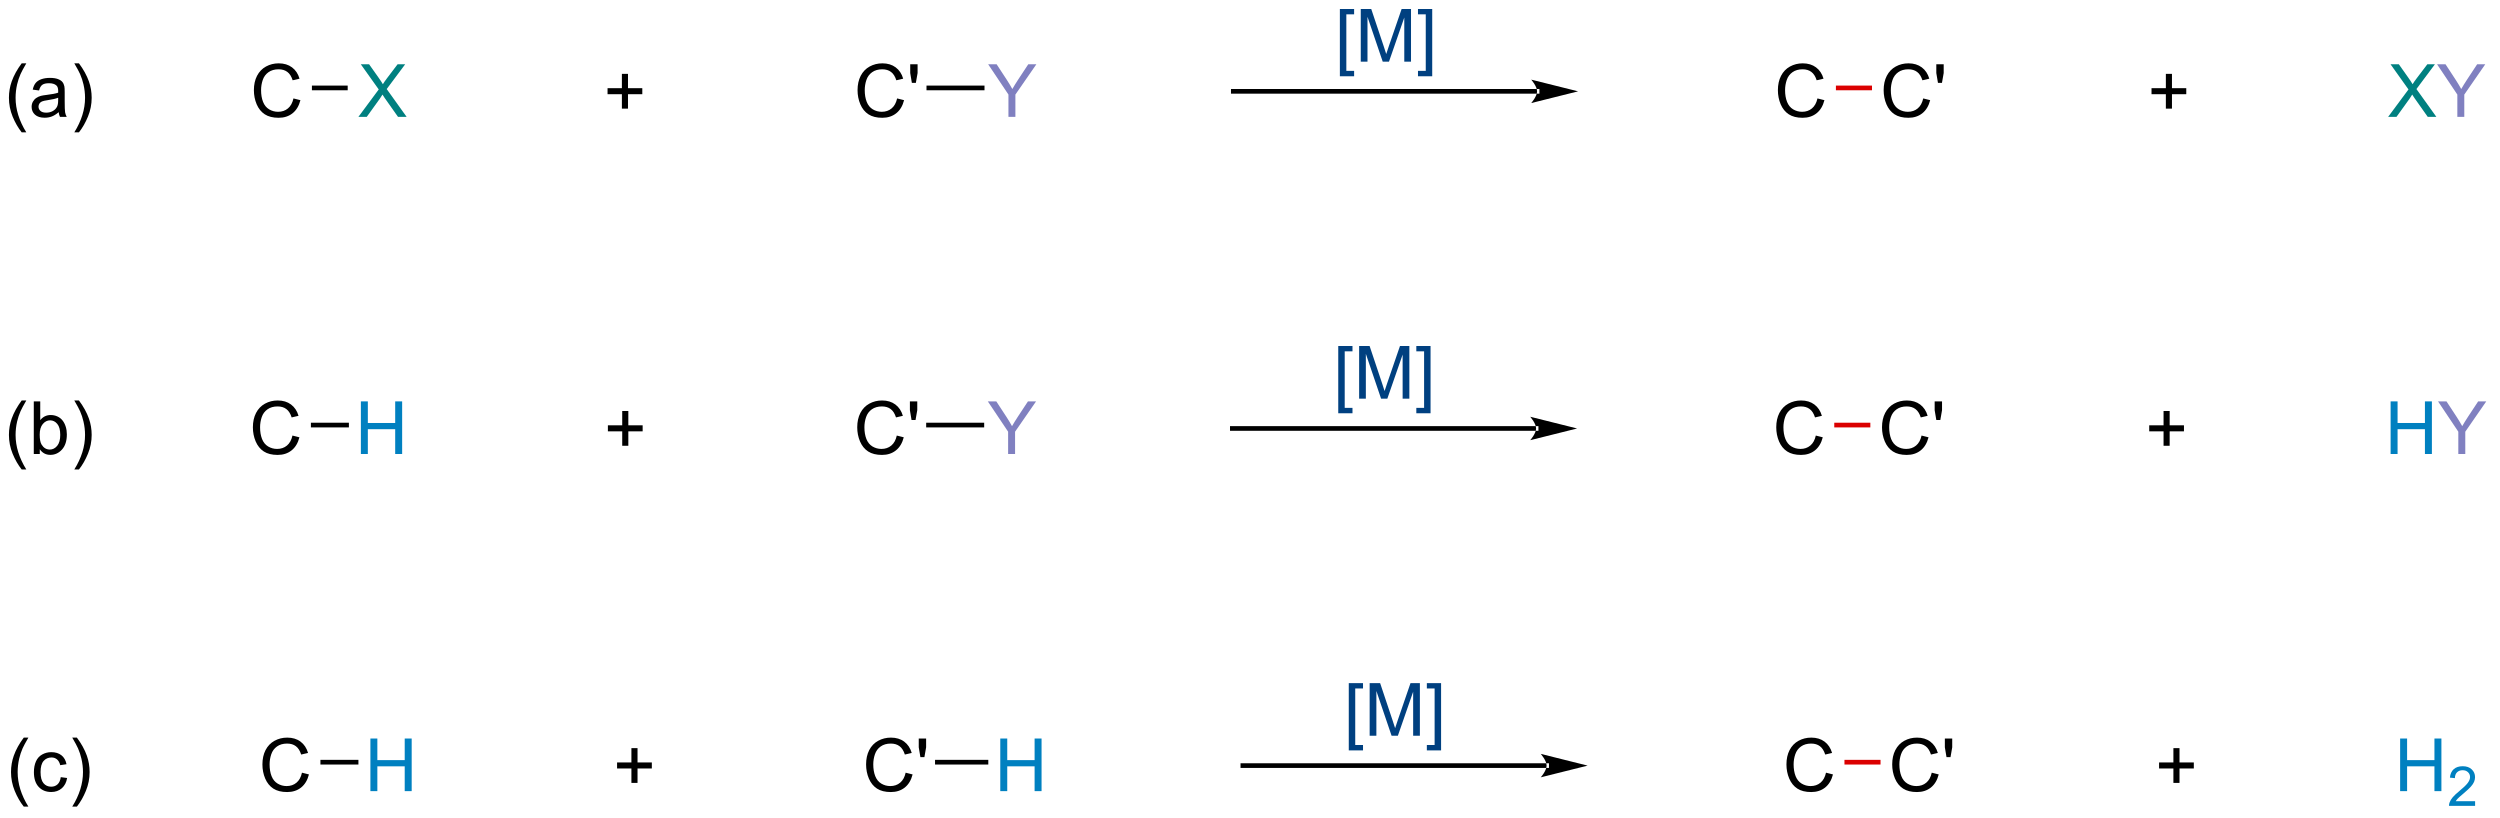 <?xml version="1.0" encoding="UTF-8"?>
<!DOCTYPE svg PUBLIC '-//W3C//DTD SVG 1.0//EN'
          'http://www.w3.org/TR/2001/REC-SVG-20010904/DTD/svg10.dtd'>
<svg stroke-dasharray="none" shape-rendering="auto" xmlns="http://www.w3.org/2000/svg" font-family="'Dialog'" text-rendering="auto" width="373" fill-opacity="1" color-interpolation="auto" color-rendering="auto" preserveAspectRatio="xMidYMid meet" font-size="12px" viewBox="0 0 373 122" fill="black" xmlns:xlink="http://www.w3.org/1999/xlink" stroke="black" image-rendering="auto" stroke-miterlimit="10" stroke-linecap="square" stroke-linejoin="miter" font-style="normal" stroke-width="1" height="122" stroke-dashoffset="0" font-weight="normal" stroke-opacity="1"
><!--Generated by the Batik Graphics2D SVG Generator--><defs id="genericDefs"
  /><g
  ><defs id="defs1"
    ><clipPath clipPathUnits="userSpaceOnUse" id="clipPath1"
      ><path d="M1.131 3.646 L280.439 3.646 L280.439 94.944 L1.131 94.944 L1.131 3.646 Z"
      /></clipPath
      ><clipPath clipPathUnits="userSpaceOnUse" id="clipPath2"
      ><path d="M-0.738 16.625 L-0.738 105.384 L270.804 105.384 L270.804 16.625 Z"
      /></clipPath
    ></defs
    ><g fill="rgb(0,64,128)" transform="scale(1.333,1.333) translate(-1.131,-3.646) matrix(1.029,0,0,1.029,1.89,-13.455)" stroke="rgb(0,64,128)"
    ><path d="M145.005 24.915 L145.005 17.597 L146.554 17.597 L146.554 18.178 L145.708 18.178 L145.708 24.331 L146.554 24.331 L146.554 24.915 L145.005 24.915 ZM147.277 23.324 L147.277 17.597 L148.417 17.597 L149.774 21.652 Q149.962 22.217 150.048 22.498 Q150.144 22.186 150.352 21.581 L151.722 17.597 L152.743 17.597 L152.743 23.324 L152.011 23.324 L152.011 18.529 L150.347 23.324 L149.665 23.324 L148.009 18.449 L148.009 23.324 L147.277 23.324 ZM155.05 24.915 L153.501 24.915 L153.501 24.331 L154.347 24.331 L154.347 18.178 L153.501 18.178 L153.501 17.597 L155.05 17.597 L155.05 24.915 Z" stroke="none" clip-path="url(#clipPath2)"
    /></g
    ><g transform="matrix(1.371,0,0,1.371,1.012,-22.801)"
    ><path d="M166.534 26.826 L166.534 26.826 L133.481 26.826 L133.225 26.826 L133.225 26.316 L133.481 26.316 L166.534 26.316 L166.789 26.316 L166.789 26.826 ZM170.999 26.571 L165.897 25.296 C165.897 25.296 166.534 26.013 166.534 26.571 C166.534 27.129 165.897 27.847 165.897 27.847 Z" stroke="none" clip-path="url(#clipPath2)"
    /></g
    ><g transform="matrix(1.371,0,0,1.371,1.012,-22.801)"
    ><path d="M197.048 27.342 L197.806 27.532 Q197.569 28.467 196.949 28.959 Q196.329 29.449 195.436 29.449 Q194.509 29.449 193.928 29.071 Q193.35 28.693 193.045 27.98 Q192.743 27.264 192.743 26.443 Q192.743 25.547 193.084 24.884 Q193.428 24.217 194.058 23.87 Q194.689 23.524 195.446 23.524 Q196.306 23.524 196.892 23.962 Q197.478 24.399 197.709 25.193 L196.962 25.368 Q196.764 24.743 196.384 24.459 Q196.006 24.172 195.431 24.172 Q194.772 24.172 194.327 24.49 Q193.884 24.805 193.704 25.339 Q193.524 25.873 193.524 26.438 Q193.524 27.17 193.738 27.714 Q193.952 28.259 194.399 28.529 Q194.85 28.797 195.373 28.797 Q196.009 28.797 196.449 28.43 Q196.892 28.063 197.048 27.342 Z" stroke="none" clip-path="url(#clipPath2)"
    /></g
    ><g fill="rgb(0,64,128)" transform="matrix(1.371,0,0,1.371,1.012,-22.801)" stroke="rgb(0,64,128)"
    ><path d="M144.898 61.604 L144.898 54.286 L146.447 54.286 L146.447 54.867 L145.601 54.867 L145.601 61.02 L146.447 61.02 L146.447 61.604 L144.898 61.604 ZM147.17 60.013 L147.17 54.286 L148.31 54.286 L149.667 58.341 Q149.855 58.906 149.94 59.187 Q150.037 58.875 150.245 58.27 L151.615 54.286 L152.636 54.286 L152.636 60.013 L151.904 60.013 L151.904 55.218 L150.24 60.013 L149.558 60.013 L147.901 55.138 L147.901 60.013 L147.17 60.013 ZM154.943 61.604 L153.394 61.604 L153.394 61.02 L154.24 61.02 L154.24 54.867 L153.394 54.867 L153.394 54.286 L154.943 54.286 L154.943 61.604 Z" stroke="none" clip-path="url(#clipPath2)"
    /></g
    ><g transform="matrix(1.371,0,0,1.371,1.012,-22.801)"
    ><path d="M166.427 63.515 L166.427 63.515 L133.373 63.515 L133.118 63.515 L133.118 63.005 L133.373 63.005 L166.427 63.005 L166.682 63.005 L166.682 63.515 ZM170.892 63.26 L165.789 61.984 C165.789 61.984 166.427 62.702 166.427 63.26 C166.427 63.818 165.789 64.535 165.789 64.535 Z" stroke="none" clip-path="url(#clipPath2)"
    /></g
    ><g fill="rgb(0,64,128)" transform="matrix(1.371,0,0,1.371,1.012,-22.801)" stroke="rgb(0,64,128)"
    ><path d="M146.043 98.293 L146.043 90.975 L147.593 90.975 L147.593 91.556 L146.746 91.556 L146.746 97.709 L147.593 97.709 L147.593 98.293 L146.043 98.293 ZM148.315 96.701 L148.315 90.975 L149.456 90.975 L150.812 95.029 Q151 95.595 151.086 95.876 Q151.182 95.563 151.391 94.959 L152.76 90.975 L153.781 90.975 L153.781 96.701 L153.049 96.701 L153.049 91.907 L151.385 96.701 L150.703 96.701 L149.047 91.826 L149.047 96.701 L148.315 96.701 ZM156.089 98.293 L154.539 98.293 L154.539 97.709 L155.385 97.709 L155.385 91.556 L154.539 91.556 L154.539 90.975 L156.089 90.975 L156.089 98.293 Z" stroke="none" clip-path="url(#clipPath2)"
    /></g
    ><g transform="matrix(1.371,0,0,1.371,1.012,-22.801)"
    ><path d="M167.572 100.204 L167.572 100.204 L134.519 100.204 L134.264 100.204 L134.264 99.694 L134.519 99.694 L167.572 99.694 L167.828 99.694 L167.828 100.204 ZM172.037 99.949 L166.935 98.673 C166.935 98.673 167.572 99.391 167.572 99.949 C167.572 100.507 166.935 101.224 166.935 101.224 Z" stroke="none" clip-path="url(#clipPath2)"
    /></g
    ><g fill="rgb(0,128,192)" transform="matrix(1.371,0,0,1.371,1.012,-22.801)" stroke="rgb(0,128,192)"
    ><path d="M260.458 102.727 L260.458 97.001 L261.216 97.001 L261.216 99.352 L264.192 99.352 L264.192 97.001 L264.95 97.001 L264.95 102.727 L264.192 102.727 L264.192 100.027 L261.216 100.027 L261.216 102.727 L260.458 102.727 Z" stroke="none" clip-path="url(#clipPath2)"
    /></g
    ><g fill="rgb(0,128,192)" transform="matrix(1.371,0,0,1.371,1.012,-22.801)" stroke="rgb(0,128,192)"
    ><path d="M268.616 103.819 L268.616 104.327 L265.776 104.327 Q265.77 104.136 265.839 103.96 Q265.946 103.671 266.184 103.39 Q266.425 103.109 266.876 102.739 Q267.575 102.165 267.821 101.829 Q268.067 101.493 268.067 101.194 Q268.067 100.882 267.843 100.667 Q267.62 100.45 267.259 100.45 Q266.878 100.45 266.649 100.679 Q266.421 100.907 266.419 101.312 L265.876 101.257 Q265.933 100.65 266.296 100.333 Q266.659 100.015 267.27 100.015 Q267.889 100.015 268.249 100.359 Q268.61 100.7 268.61 101.206 Q268.61 101.464 268.505 101.714 Q268.399 101.962 268.153 102.237 Q267.909 102.513 267.341 102.993 Q266.866 103.392 266.731 103.534 Q266.597 103.677 266.509 103.819 L268.616 103.819 Z" stroke="none" clip-path="url(#clipPath2)"
    /></g
    ><g transform="matrix(1.371,0,0,1.371,1.012,-22.801)"
    ><path d="M67.976 101.831 L67.976 100.261 L66.416 100.261 L66.416 99.605 L67.976 99.605 L67.976 98.047 L68.641 98.047 L68.641 99.605 L70.198 99.605 L70.198 100.261 L68.641 100.261 L68.641 101.831 L67.976 101.831 Z" stroke="none" clip-path="url(#clipPath2)"
    /></g
    ><g transform="matrix(1.371,0,0,1.371,1.012,-22.801)"
    ><path d="M31.197 27.342 L31.955 27.532 Q31.718 28.467 31.098 28.959 Q30.478 29.449 29.585 29.449 Q28.658 29.449 28.077 29.071 Q27.499 28.693 27.194 27.98 Q26.892 27.264 26.892 26.443 Q26.892 25.547 27.233 24.884 Q27.577 24.217 28.207 23.87 Q28.837 23.524 29.595 23.524 Q30.455 23.524 31.041 23.962 Q31.627 24.399 31.858 25.193 L31.111 25.368 Q30.913 24.743 30.533 24.459 Q30.155 24.172 29.58 24.172 Q28.921 24.172 28.476 24.49 Q28.033 24.805 27.853 25.339 Q27.674 25.873 27.674 26.438 Q27.674 27.17 27.887 27.714 Q28.101 28.259 28.549 28.529 Q28.999 28.797 29.522 28.797 Q30.158 28.797 30.598 28.43 Q31.041 28.063 31.197 27.342 Z" stroke="none" clip-path="url(#clipPath2)"
    /></g
    ><g fill="teal" transform="matrix(1.371,0,0,1.371,1.012,-22.801)" stroke="teal"
    ><path d="M38.264 29.35 L40.477 26.365 L38.524 23.623 L39.428 23.623 L40.467 25.092 Q40.79 25.547 40.928 25.795 Q41.118 25.482 41.381 25.141 L42.532 23.623 L43.358 23.623 L41.345 26.321 L43.514 29.35 L42.577 29.35 L41.134 27.305 Q41.014 27.131 40.884 26.922 Q40.694 27.235 40.61 27.352 L39.173 29.35 L38.264 29.35 Z" stroke="none" clip-path="url(#clipPath2)"
    /></g
    ><g transform="matrix(1.371,0,0,1.371,1.012,-22.801)"
    ><path d="M33.206 26.455 L33.206 25.945 L37.099 25.945 L37.099 26.455 Z" stroke="none" clip-path="url(#clipPath2)"
    /></g
    ><g transform="matrix(1.371,0,0,1.371,1.012,-22.801)"
    ><path d="M31.088 64.031 L31.846 64.221 Q31.609 65.156 30.989 65.648 Q30.369 66.138 29.476 66.138 Q28.549 66.138 27.968 65.76 Q27.39 65.382 27.085 64.669 Q26.783 63.953 26.783 63.132 Q26.783 62.236 27.125 61.572 Q27.468 60.906 28.098 60.559 Q28.729 60.213 29.486 60.213 Q30.346 60.213 30.932 60.651 Q31.518 61.088 31.75 61.882 L31.002 62.057 Q30.804 61.432 30.424 61.148 Q30.046 60.861 29.471 60.861 Q28.812 60.861 28.367 61.179 Q27.924 61.494 27.744 62.028 Q27.565 62.562 27.565 63.127 Q27.565 63.859 27.778 64.403 Q27.992 64.947 28.44 65.218 Q28.89 65.486 29.413 65.486 Q30.049 65.486 30.489 65.119 Q30.932 64.752 31.088 64.031 Z" stroke="none" clip-path="url(#clipPath2)"
    /></g
    ><g fill="rgb(0,128,192)" transform="matrix(1.371,0,0,1.371,1.012,-22.801)" stroke="rgb(0,128,192)"
    ><path d="M38.534 66.038 L38.534 60.312 L39.292 60.312 L39.292 62.663 L42.269 62.663 L42.269 60.312 L43.026 60.312 L43.026 66.038 L42.269 66.038 L42.269 63.338 L39.292 63.338 L39.292 66.038 L38.534 66.038 Z" stroke="none" clip-path="url(#clipPath2)"
    /></g
    ><g transform="matrix(1.371,0,0,1.371,1.012,-22.801)"
    ><path d="M33.096 63.144 L33.096 62.633 L37.23 62.633 L37.23 63.144 Z" stroke="none" clip-path="url(#clipPath2)"
    /></g
    ><g transform="matrix(1.371,0,0,1.371,1.012,-22.801)"
    ><path d="M32.124 100.719 L32.882 100.909 Q32.645 101.844 32.026 102.337 Q31.406 102.826 30.512 102.826 Q29.585 102.826 29.005 102.449 Q28.427 102.071 28.122 101.357 Q27.82 100.641 27.82 99.821 Q27.82 98.925 28.161 98.261 Q28.505 97.594 29.135 97.248 Q29.765 96.902 30.523 96.902 Q31.382 96.902 31.968 97.339 Q32.554 97.777 32.786 98.571 L32.038 98.745 Q31.841 98.12 31.46 97.837 Q31.083 97.55 30.507 97.55 Q29.848 97.55 29.403 97.868 Q28.96 98.183 28.781 98.717 Q28.601 99.251 28.601 99.816 Q28.601 100.547 28.814 101.092 Q29.028 101.636 29.476 101.907 Q29.927 102.175 30.45 102.175 Q31.085 102.175 31.526 101.808 Q31.968 101.441 32.124 100.719 Z" stroke="none" clip-path="url(#clipPath2)"
    /></g
    ><g fill="rgb(0,128,192)" transform="matrix(1.371,0,0,1.371,1.012,-22.801)" stroke="rgb(0,128,192)"
    ><path d="M39.571 102.727 L39.571 97.001 L40.328 97.001 L40.328 99.352 L43.305 99.352 L43.305 97.001 L44.063 97.001 L44.063 102.727 L43.305 102.727 L43.305 100.027 L40.328 100.027 L40.328 102.727 L39.571 102.727 Z" stroke="none" clip-path="url(#clipPath2)"
    /></g
    ><g transform="matrix(1.371,0,0,1.371,1.012,-22.801)"
    ><path d="M34.133 99.832 L34.133 99.322 L38.267 99.322 L38.267 99.832 Z" stroke="none" clip-path="url(#clipPath2)"
    /></g
    ><g transform="matrix(1.371,0,0,1.371,1.012,-22.801)"
    ><path d="M96.891 27.342 L97.649 27.532 Q97.412 28.467 96.792 28.959 Q96.172 29.449 95.279 29.449 Q94.352 29.449 93.771 29.071 Q93.193 28.693 92.888 27.98 Q92.586 27.264 92.586 26.443 Q92.586 25.547 92.927 24.884 Q93.271 24.217 93.901 23.87 Q94.532 23.524 95.29 23.524 Q96.149 23.524 96.735 23.962 Q97.321 24.399 97.552 25.193 L96.805 25.368 Q96.607 24.743 96.227 24.459 Q95.849 24.172 95.274 24.172 Q94.615 24.172 94.17 24.49 Q93.727 24.805 93.547 25.339 Q93.368 25.873 93.368 26.438 Q93.368 27.17 93.581 27.714 Q93.795 28.259 94.243 28.529 Q94.693 28.797 95.216 28.797 Q95.852 28.797 96.292 28.43 Q96.735 28.063 96.891 27.342 ZM98.496 25.649 L98.317 24.579 L98.317 23.623 L99.119 23.623 L99.119 24.579 L98.931 25.649 L98.496 25.649 Z" stroke="none" clip-path="url(#clipPath2)"
    /></g
    ><g fill="rgb(128,128,192)" transform="matrix(1.371,0,0,1.371,1.012,-22.801)" stroke="rgb(128,128,192)"
    ><path d="M109.006 29.35 L109.006 26.922 L106.797 23.623 L107.719 23.623 L108.849 25.35 Q109.162 25.834 109.43 26.318 Q109.688 25.868 110.055 25.305 L111.165 23.623 L112.047 23.623 L109.763 26.922 L109.763 29.35 L109.006 29.35 Z" stroke="none" clip-path="url(#clipPath2)"
    /></g
    ><g transform="matrix(1.371,0,0,1.371,1.012,-22.801)"
    ><path d="M100.089 26.455 L100.089 25.945 L106.401 25.945 L106.401 26.455 Z" stroke="none" clip-path="url(#clipPath2)"
    /></g
    ><g transform="matrix(1.371,0,0,1.371,1.012,-22.801)"
    ><path d="M96.856 64.031 L97.614 64.221 Q97.377 65.156 96.757 65.648 Q96.137 66.138 95.244 66.138 Q94.317 66.138 93.736 65.76 Q93.158 65.382 92.853 64.669 Q92.551 63.953 92.551 63.132 Q92.551 62.236 92.892 61.572 Q93.236 60.906 93.866 60.559 Q94.496 60.213 95.254 60.213 Q96.114 60.213 96.7 60.651 Q97.285 61.088 97.517 61.882 L96.77 62.057 Q96.572 61.432 96.192 61.148 Q95.814 60.861 95.239 60.861 Q94.58 60.861 94.135 61.179 Q93.692 61.494 93.512 62.028 Q93.332 62.562 93.332 63.127 Q93.332 63.859 93.546 64.403 Q93.76 64.947 94.207 65.218 Q94.658 65.486 95.181 65.486 Q95.817 65.486 96.257 65.119 Q96.7 64.752 96.856 64.031 ZM98.461 62.338 L98.282 61.268 L98.282 60.312 L99.084 60.312 L99.084 61.268 L98.896 62.338 L98.461 62.338 Z" stroke="none" clip-path="url(#clipPath2)"
    /></g
    ><g fill="rgb(128,128,192)" transform="matrix(1.371,0,0,1.371,1.012,-22.801)" stroke="rgb(128,128,192)"
    ><path d="M108.971 66.038 L108.971 63.611 L106.762 60.312 L107.684 60.312 L108.814 62.038 Q109.127 62.523 109.395 63.007 Q109.653 62.557 110.02 61.994 L111.129 60.312 L112.012 60.312 L109.728 63.611 L109.728 66.038 L108.971 66.038 Z" stroke="none" clip-path="url(#clipPath2)"
    /></g
    ><g transform="matrix(1.371,0,0,1.371,1.012,-22.801)"
    ><path d="M100.054 63.144 L100.054 62.633 L106.366 62.633 L106.366 63.144 Z" stroke="none" clip-path="url(#clipPath2)"
    /></g
    ><g transform="matrix(1.371,0,0,1.371,1.012,-22.801)"
    ><path d="M97.82 100.719 L98.577 100.909 Q98.341 101.844 97.721 102.337 Q97.101 102.826 96.208 102.826 Q95.281 102.826 94.7 102.449 Q94.122 102.071 93.817 101.357 Q93.515 100.641 93.515 99.821 Q93.515 98.925 93.856 98.261 Q94.2 97.594 94.83 97.248 Q95.46 96.902 96.218 96.902 Q97.077 96.902 97.663 97.339 Q98.249 97.777 98.481 98.571 L97.734 98.745 Q97.536 98.12 97.156 97.837 Q96.778 97.55 96.202 97.55 Q95.544 97.55 95.098 97.868 Q94.656 98.183 94.476 98.717 Q94.296 99.251 94.296 99.816 Q94.296 100.547 94.51 101.092 Q94.723 101.636 95.171 101.907 Q95.622 102.175 96.145 102.175 Q96.781 102.175 97.221 101.808 Q97.663 101.441 97.82 100.719 ZM99.425 99.027 L99.245 97.956 L99.245 97.001 L100.047 97.001 L100.047 97.956 L99.86 99.027 L99.425 99.027 Z" stroke="none" clip-path="url(#clipPath2)"
    /></g
    ><g fill="rgb(0,128,192)" transform="matrix(1.371,0,0,1.371,1.012,-22.801)" stroke="rgb(0,128,192)"
    ><path d="M108.118 102.727 L108.118 97.001 L108.876 97.001 L108.876 99.352 L111.853 99.352 L111.853 97.001 L112.61 97.001 L112.61 102.727 L111.853 102.727 L111.853 100.027 L108.876 100.027 L108.876 102.727 L108.118 102.727 Z" stroke="none" clip-path="url(#clipPath2)"
    /></g
    ><g transform="matrix(1.371,0,0,1.371,1.012,-22.801)"
    ><path d="M101.018 99.832 L101.018 99.322 L106.814 99.322 L106.814 99.832 Z" stroke="none" clip-path="url(#clipPath2)"
    /></g
    ><g transform="matrix(1.371,0,0,1.371,1.012,-22.801)"
    ><path d="M66.939 28.453 L66.939 26.883 L65.379 26.883 L65.379 26.227 L66.939 26.227 L66.939 24.669 L67.603 24.669 L67.603 26.227 L69.161 26.227 L69.161 26.883 L67.603 26.883 L67.603 28.453 L66.939 28.453 Z" stroke="none" clip-path="url(#clipPath2)"
    /></g
    ><g transform="matrix(1.371,0,0,1.371,1.012,-22.801)"
    ><path d="M66.976 65.142 L66.976 63.572 L65.416 63.572 L65.416 62.916 L66.976 62.916 L66.976 61.358 L67.64 61.358 L67.64 62.916 L69.198 62.916 L69.198 63.572 L67.64 63.572 L67.64 65.142 L66.976 65.142 Z" stroke="none" clip-path="url(#clipPath2)"
    /></g
    ><g transform="matrix(1.371,0,0,1.371,1.012,-22.801)"
    ><path d="M208.557 27.342 L209.314 27.532 Q209.077 28.467 208.458 28.959 Q207.838 29.449 206.945 29.449 Q206.018 29.449 205.437 29.071 Q204.859 28.693 204.554 27.98 Q204.252 27.264 204.252 26.443 Q204.252 25.547 204.593 24.884 Q204.937 24.217 205.567 23.87 Q206.197 23.524 206.955 23.524 Q207.814 23.524 208.4 23.962 Q208.986 24.399 209.218 25.193 L208.471 25.368 Q208.273 24.743 207.893 24.459 Q207.515 24.172 206.939 24.172 Q206.281 24.172 205.835 24.49 Q205.393 24.805 205.213 25.339 Q205.033 25.873 205.033 26.438 Q205.033 27.17 205.247 27.714 Q205.46 28.259 205.908 28.529 Q206.359 28.797 206.882 28.797 Q207.518 28.797 207.958 28.43 Q208.4 28.063 208.557 27.342 ZM210.162 25.649 L209.982 24.579 L209.982 23.623 L210.785 23.623 L210.785 24.579 L210.597 25.649 L210.162 25.649 Z" stroke="none" clip-path="url(#clipPath2)"
    /></g
    ><g fill="rgb(219,0,0)" transform="matrix(1.371,0,0,1.371,1.012,-22.801)" stroke="rgb(219,0,0)"
    ><path d="M199.056 26.455 L199.056 25.945 L202.983 25.945 L202.983 26.455 Z" stroke="none" clip-path="url(#clipPath2)"
    /></g
    ><g transform="matrix(1.371,0,0,1.371,1.012,-22.801)"
    ><path d="M196.869 64.031 L197.626 64.221 Q197.389 65.156 196.77 65.648 Q196.15 66.138 195.257 66.138 Q194.33 66.138 193.749 65.76 Q193.171 65.382 192.866 64.669 Q192.564 63.953 192.564 63.132 Q192.564 62.236 192.905 61.572 Q193.249 60.906 193.879 60.559 Q194.509 60.213 195.267 60.213 Q196.126 60.213 196.712 60.651 Q197.298 61.088 197.53 61.882 L196.783 62.057 Q196.585 61.432 196.205 61.148 Q195.827 60.861 195.251 60.861 Q194.593 60.861 194.147 61.179 Q193.705 61.494 193.525 62.028 Q193.345 62.562 193.345 63.127 Q193.345 63.859 193.559 64.403 Q193.772 64.947 194.22 65.218 Q194.671 65.486 195.194 65.486 Q195.83 65.486 196.27 65.119 Q196.712 64.752 196.869 64.031 Z" stroke="none" clip-path="url(#clipPath2)"
    /></g
    ><g transform="matrix(1.371,0,0,1.371,1.012,-22.801)"
    ><path d="M208.377 64.031 L209.135 64.221 Q208.898 65.156 208.278 65.648 Q207.659 66.138 206.765 66.138 Q205.838 66.138 205.257 65.76 Q204.679 65.382 204.375 64.669 Q204.073 63.953 204.073 63.132 Q204.073 62.236 204.414 61.572 Q204.757 60.906 205.388 60.559 Q206.018 60.213 206.776 60.213 Q207.635 60.213 208.221 60.651 Q208.807 61.088 209.039 61.882 L208.291 62.057 Q208.094 61.432 207.713 61.148 Q207.336 60.861 206.76 60.861 Q206.101 60.861 205.656 61.179 Q205.213 61.494 205.034 62.028 Q204.854 62.562 204.854 63.127 Q204.854 63.859 205.067 64.403 Q205.281 64.947 205.729 65.218 Q206.179 65.486 206.703 65.486 Q207.338 65.486 207.778 65.119 Q208.221 64.752 208.377 64.031 ZM209.983 62.338 L209.803 61.268 L209.803 60.312 L210.605 60.312 L210.605 61.268 L210.418 62.338 L209.983 62.338 Z" stroke="none" clip-path="url(#clipPath2)"
    /></g
    ><g fill="rgb(219,0,0)" transform="matrix(1.371,0,0,1.371,1.012,-22.801)" stroke="rgb(219,0,0)"
    ><path d="M198.877 63.144 L198.877 62.633 L202.804 62.633 L202.804 63.144 Z" stroke="none" clip-path="url(#clipPath2)"
    /></g
    ><g transform="matrix(1.371,0,0,1.371,1.012,-22.801)"
    ><path d="M197.978 100.719 L198.736 100.909 Q198.499 101.844 197.879 102.337 Q197.259 102.826 196.366 102.826 Q195.439 102.826 194.858 102.449 Q194.28 102.071 193.975 101.357 Q193.673 100.641 193.673 99.821 Q193.673 98.925 194.014 98.261 Q194.358 97.594 194.988 97.248 Q195.618 96.902 196.376 96.902 Q197.236 96.902 197.821 97.339 Q198.407 97.777 198.639 98.571 L197.892 98.745 Q197.694 98.12 197.314 97.837 Q196.936 97.55 196.361 97.55 Q195.702 97.55 195.256 97.868 Q194.814 98.183 194.634 98.717 Q194.454 99.251 194.454 99.816 Q194.454 100.547 194.668 101.092 Q194.881 101.636 195.329 101.907 Q195.78 102.175 196.303 102.175 Q196.939 102.175 197.379 101.808 Q197.821 101.441 197.978 100.719 Z" stroke="none" clip-path="url(#clipPath2)"
    /></g
    ><g transform="matrix(1.371,0,0,1.371,1.012,-22.801)"
    ><path d="M209.486 100.719 L210.244 100.909 Q210.007 101.844 209.387 102.337 Q208.768 102.826 207.874 102.826 Q206.947 102.826 206.367 102.449 Q205.788 102.071 205.484 101.357 Q205.182 100.641 205.182 99.821 Q205.182 98.925 205.523 98.261 Q205.867 97.594 206.497 97.248 Q207.127 96.902 207.885 96.902 Q208.744 96.902 209.33 97.339 Q209.916 97.777 210.148 98.571 L209.4 98.745 Q209.203 98.12 208.822 97.837 Q208.445 97.55 207.869 97.55 Q207.21 97.55 206.765 97.868 Q206.322 98.183 206.143 98.717 Q205.963 99.251 205.963 99.816 Q205.963 100.547 206.177 101.092 Q206.39 101.636 206.838 101.907 Q207.288 102.175 207.812 102.175 Q208.447 102.175 208.887 101.808 Q209.33 101.441 209.486 100.719 ZM211.092 99.027 L210.912 97.956 L210.912 97.001 L211.714 97.001 L211.714 97.956 L211.527 99.027 L211.092 99.027 Z" stroke="none" clip-path="url(#clipPath2)"
    /></g
    ><g fill="rgb(219,0,0)" transform="matrix(1.371,0,0,1.371,1.012,-22.801)" stroke="rgb(219,0,0)"
    ><path d="M199.986 99.832 L199.986 99.322 L203.913 99.322 L203.913 99.832 Z" stroke="none" clip-path="url(#clipPath2)"
    /></g
    ><g transform="matrix(1.371,0,0,1.371,1.012,-22.801)"
    ><path d="M234.963 28.453 L234.963 26.883 L233.403 26.883 L233.403 26.227 L234.963 26.227 L234.963 24.669 L235.627 24.669 L235.627 26.227 L237.184 26.227 L237.184 26.883 L235.627 26.883 L235.627 28.453 L234.963 28.453 Z" stroke="none" clip-path="url(#clipPath2)"
    /></g
    ><g transform="matrix(1.371,0,0,1.371,1.012,-22.801)"
    ><path d="M234.712 65.142 L234.712 63.572 L233.152 63.572 L233.152 62.916 L234.712 62.916 L234.712 61.358 L235.376 61.358 L235.376 62.916 L236.933 62.916 L236.933 63.572 L235.376 63.572 L235.376 65.142 L234.712 65.142 Z" stroke="none" clip-path="url(#clipPath2)"
    /></g
    ><g transform="matrix(1.371,0,0,1.371,1.012,-22.801)"
    ><path d="M235.784 101.831 L235.784 100.261 L234.225 100.261 L234.225 99.605 L235.784 99.605 L235.784 98.047 L236.448 98.047 L236.448 99.605 L238.006 99.605 L238.006 100.261 L236.448 100.261 L236.448 101.831 L235.784 101.831 Z" stroke="none" clip-path="url(#clipPath2)"
    /></g
    ><g fill="rgb(0,128,192)" transform="matrix(1.371,0,0,1.371,1.012,-22.801)" stroke="rgb(0,128,192)"
    ><path d="M259.421 66.038 L259.421 60.312 L260.179 60.312 L260.179 62.663 L263.156 62.663 L263.156 60.312 L263.914 60.312 L263.914 66.038 L263.156 66.038 L263.156 63.338 L260.179 63.338 L260.179 66.038 L259.421 66.038 Z" stroke="none" clip-path="url(#clipPath2)"
    /></g
    ><g fill="rgb(128,128,192)" transform="matrix(1.371,0,0,1.371,1.012,-22.801)" stroke="rgb(128,128,192)"
    ><path d="M266.79 66.038 L266.79 63.611 L264.582 60.312 L265.503 60.312 L266.634 62.038 Q266.946 62.523 267.214 63.007 Q267.472 62.557 267.839 61.994 L268.949 60.312 L269.832 60.312 L267.548 63.611 L267.548 66.038 L266.79 66.038 Z" stroke="none" clip-path="url(#clipPath2)"
    /></g
    ><g fill="teal" transform="matrix(1.371,0,0,1.371,1.012,-22.801)" stroke="teal"
    ><path d="M259.151 29.35 L261.365 26.365 L259.412 23.623 L260.315 23.623 L261.354 25.092 Q261.677 25.547 261.815 25.795 Q262.005 25.482 262.269 25.141 L263.42 23.623 L264.245 23.623 L262.232 26.321 L264.401 29.35 L263.464 29.35 L262.021 27.305 Q261.901 27.131 261.771 26.922 Q261.581 27.235 261.498 27.352 L260.06 29.35 L259.151 29.35 Z" stroke="none" clip-path="url(#clipPath2)"
    /></g
    ><g fill="rgb(128,128,192)" transform="matrix(1.371,0,0,1.371,1.012,-22.801)" stroke="rgb(128,128,192)"
    ><path d="M266.683 29.35 L266.683 26.922 L264.474 23.623 L265.396 23.623 L266.526 25.35 Q266.839 25.834 267.107 26.318 Q267.365 25.868 267.732 25.305 L268.841 23.623 L269.724 23.623 L267.44 26.922 L267.44 29.35 L266.683 29.35 Z" stroke="none" clip-path="url(#clipPath2)"
    /></g
    ><g transform="matrix(1.371,0,0,1.371,1.012,-22.801)"
    ><path d="M1.622 31.035 Q1.039 30.3 0.635 29.316 Q0.234 28.329 0.234 27.274 Q0.234 26.344 0.536 25.493 Q0.888 24.506 1.622 23.524 L2.125 23.524 Q1.654 24.337 1.5 24.686 Q1.263 25.225 1.125 25.811 Q0.958 26.54 0.958 27.279 Q0.958 29.157 2.125 31.035 L1.622 31.035 ZM5.648 28.837 Q5.258 29.17 4.896 29.308 Q4.537 29.443 4.122 29.443 Q3.438 29.443 3.07 29.11 Q2.703 28.774 2.703 28.256 Q2.703 27.951 2.841 27.699 Q2.982 27.446 3.206 27.295 Q3.43 27.141 3.711 27.063 Q3.919 27.009 4.336 26.959 Q5.188 26.857 5.591 26.717 Q5.594 26.571 5.594 26.532 Q5.594 26.102 5.396 25.928 Q5.125 25.688 4.594 25.688 Q4.099 25.688 3.862 25.863 Q3.625 26.037 3.513 26.477 L2.825 26.384 Q2.919 25.943 3.133 25.672 Q3.349 25.399 3.755 25.253 Q4.162 25.107 4.695 25.107 Q5.227 25.107 5.557 25.232 Q5.891 25.357 6.047 25.547 Q6.203 25.735 6.266 26.024 Q6.302 26.204 6.302 26.672 L6.302 27.61 Q6.302 28.592 6.346 28.852 Q6.391 29.11 6.523 29.35 L5.789 29.35 Q5.68 29.131 5.648 28.837 ZM5.591 27.266 Q5.208 27.422 4.443 27.532 Q4.008 27.594 3.828 27.672 Q3.648 27.751 3.55 27.902 Q3.453 28.053 3.453 28.235 Q3.453 28.516 3.667 28.704 Q3.88 28.891 4.289 28.891 Q4.695 28.891 5.01 28.714 Q5.328 28.537 5.477 28.227 Q5.591 27.99 5.591 27.524 L5.591 27.266 ZM7.853 31.035 L7.348 31.035 Q8.517 29.157 8.517 27.279 Q8.517 26.545 8.348 25.821 Q8.215 25.235 7.978 24.696 Q7.824 24.344 7.348 23.524 L7.853 23.524 Q8.587 24.506 8.939 25.493 Q9.238 26.344 9.238 27.274 Q9.238 28.329 8.835 29.316 Q8.431 30.3 7.853 31.035 Z" stroke="none" clip-path="url(#clipPath2)"
    /></g
    ><g transform="matrix(1.371,0,0,1.371,1.012,-22.801)"
    ><path d="M1.622 67.723 Q1.039 66.989 0.635 66.005 Q0.234 65.018 0.234 63.963 Q0.234 63.033 0.536 62.182 Q0.888 61.195 1.622 60.213 L2.125 60.213 Q1.654 61.026 1.5 61.374 Q1.263 61.913 1.125 62.499 Q0.958 63.229 0.958 63.968 Q0.958 65.846 2.125 67.723 L1.622 67.723 ZM3.591 66.038 L2.938 66.038 L2.938 60.312 L3.641 60.312 L3.641 62.354 Q4.086 61.796 4.779 61.796 Q5.162 61.796 5.503 61.95 Q5.844 62.104 6.065 62.385 Q6.287 62.663 6.412 63.059 Q6.537 63.453 6.537 63.901 Q6.537 64.968 6.008 65.552 Q5.482 66.132 4.742 66.132 Q4.008 66.132 3.591 65.518 L3.591 66.038 ZM3.583 63.932 Q3.583 64.679 3.787 65.01 Q4.117 65.554 4.685 65.554 Q5.146 65.554 5.482 65.153 Q5.818 64.752 5.818 63.96 Q5.818 63.148 5.495 62.763 Q5.172 62.374 4.716 62.374 Q4.255 62.374 3.919 62.776 Q3.583 63.174 3.583 63.932 ZM7.853 67.723 L7.348 67.723 Q8.517 65.846 8.517 63.968 Q8.517 63.234 8.348 62.51 Q8.215 61.924 7.978 61.385 Q7.824 61.033 7.348 60.213 L7.853 60.213 Q8.587 61.195 8.939 62.182 Q9.238 63.033 9.238 63.963 Q9.238 65.018 8.835 66.005 Q8.431 66.989 7.853 67.723 Z" stroke="none" clip-path="url(#clipPath2)"
    /></g
    ><g transform="matrix(1.371,0,0,1.371,1.012,-22.801)"
    ><path d="M1.848 104.412 Q1.264 103.678 0.861 102.693 Q0.46 101.706 0.46 100.652 Q0.46 99.722 0.762 98.87 Q1.113 97.883 1.848 96.902 L2.35 96.902 Q1.879 97.714 1.725 98.063 Q1.488 98.602 1.35 99.188 Q1.183 99.917 1.183 100.657 Q1.183 102.534 2.35 104.412 L1.848 104.412 ZM5.874 101.206 L6.566 101.297 Q6.452 102.011 5.986 102.417 Q5.519 102.821 4.84 102.821 Q3.988 102.821 3.47 102.264 Q2.952 101.706 2.952 100.667 Q2.952 99.995 3.173 99.493 Q3.397 98.988 3.853 98.738 Q4.309 98.485 4.842 98.485 Q5.519 98.485 5.949 98.826 Q6.379 99.167 6.499 99.797 L5.816 99.902 Q5.717 99.485 5.47 99.274 Q5.223 99.063 4.871 99.063 Q4.34 99.063 4.006 99.443 Q3.676 99.824 3.676 100.649 Q3.676 101.485 3.996 101.865 Q4.316 102.243 4.832 102.243 Q5.246 102.243 5.522 101.99 Q5.801 101.735 5.874 101.206 ZM7.629 104.412 L7.124 104.412 Q8.293 102.534 8.293 100.657 Q8.293 99.922 8.124 99.199 Q7.991 98.613 7.754 98.074 Q7.6 97.722 7.124 96.902 L7.629 96.902 Q8.363 97.883 8.715 98.87 Q9.014 99.722 9.014 100.652 Q9.014 101.706 8.611 102.693 Q8.207 103.678 7.629 104.412 Z" stroke="none" clip-path="url(#clipPath2)"
    /></g
  ></g
></svg
>
